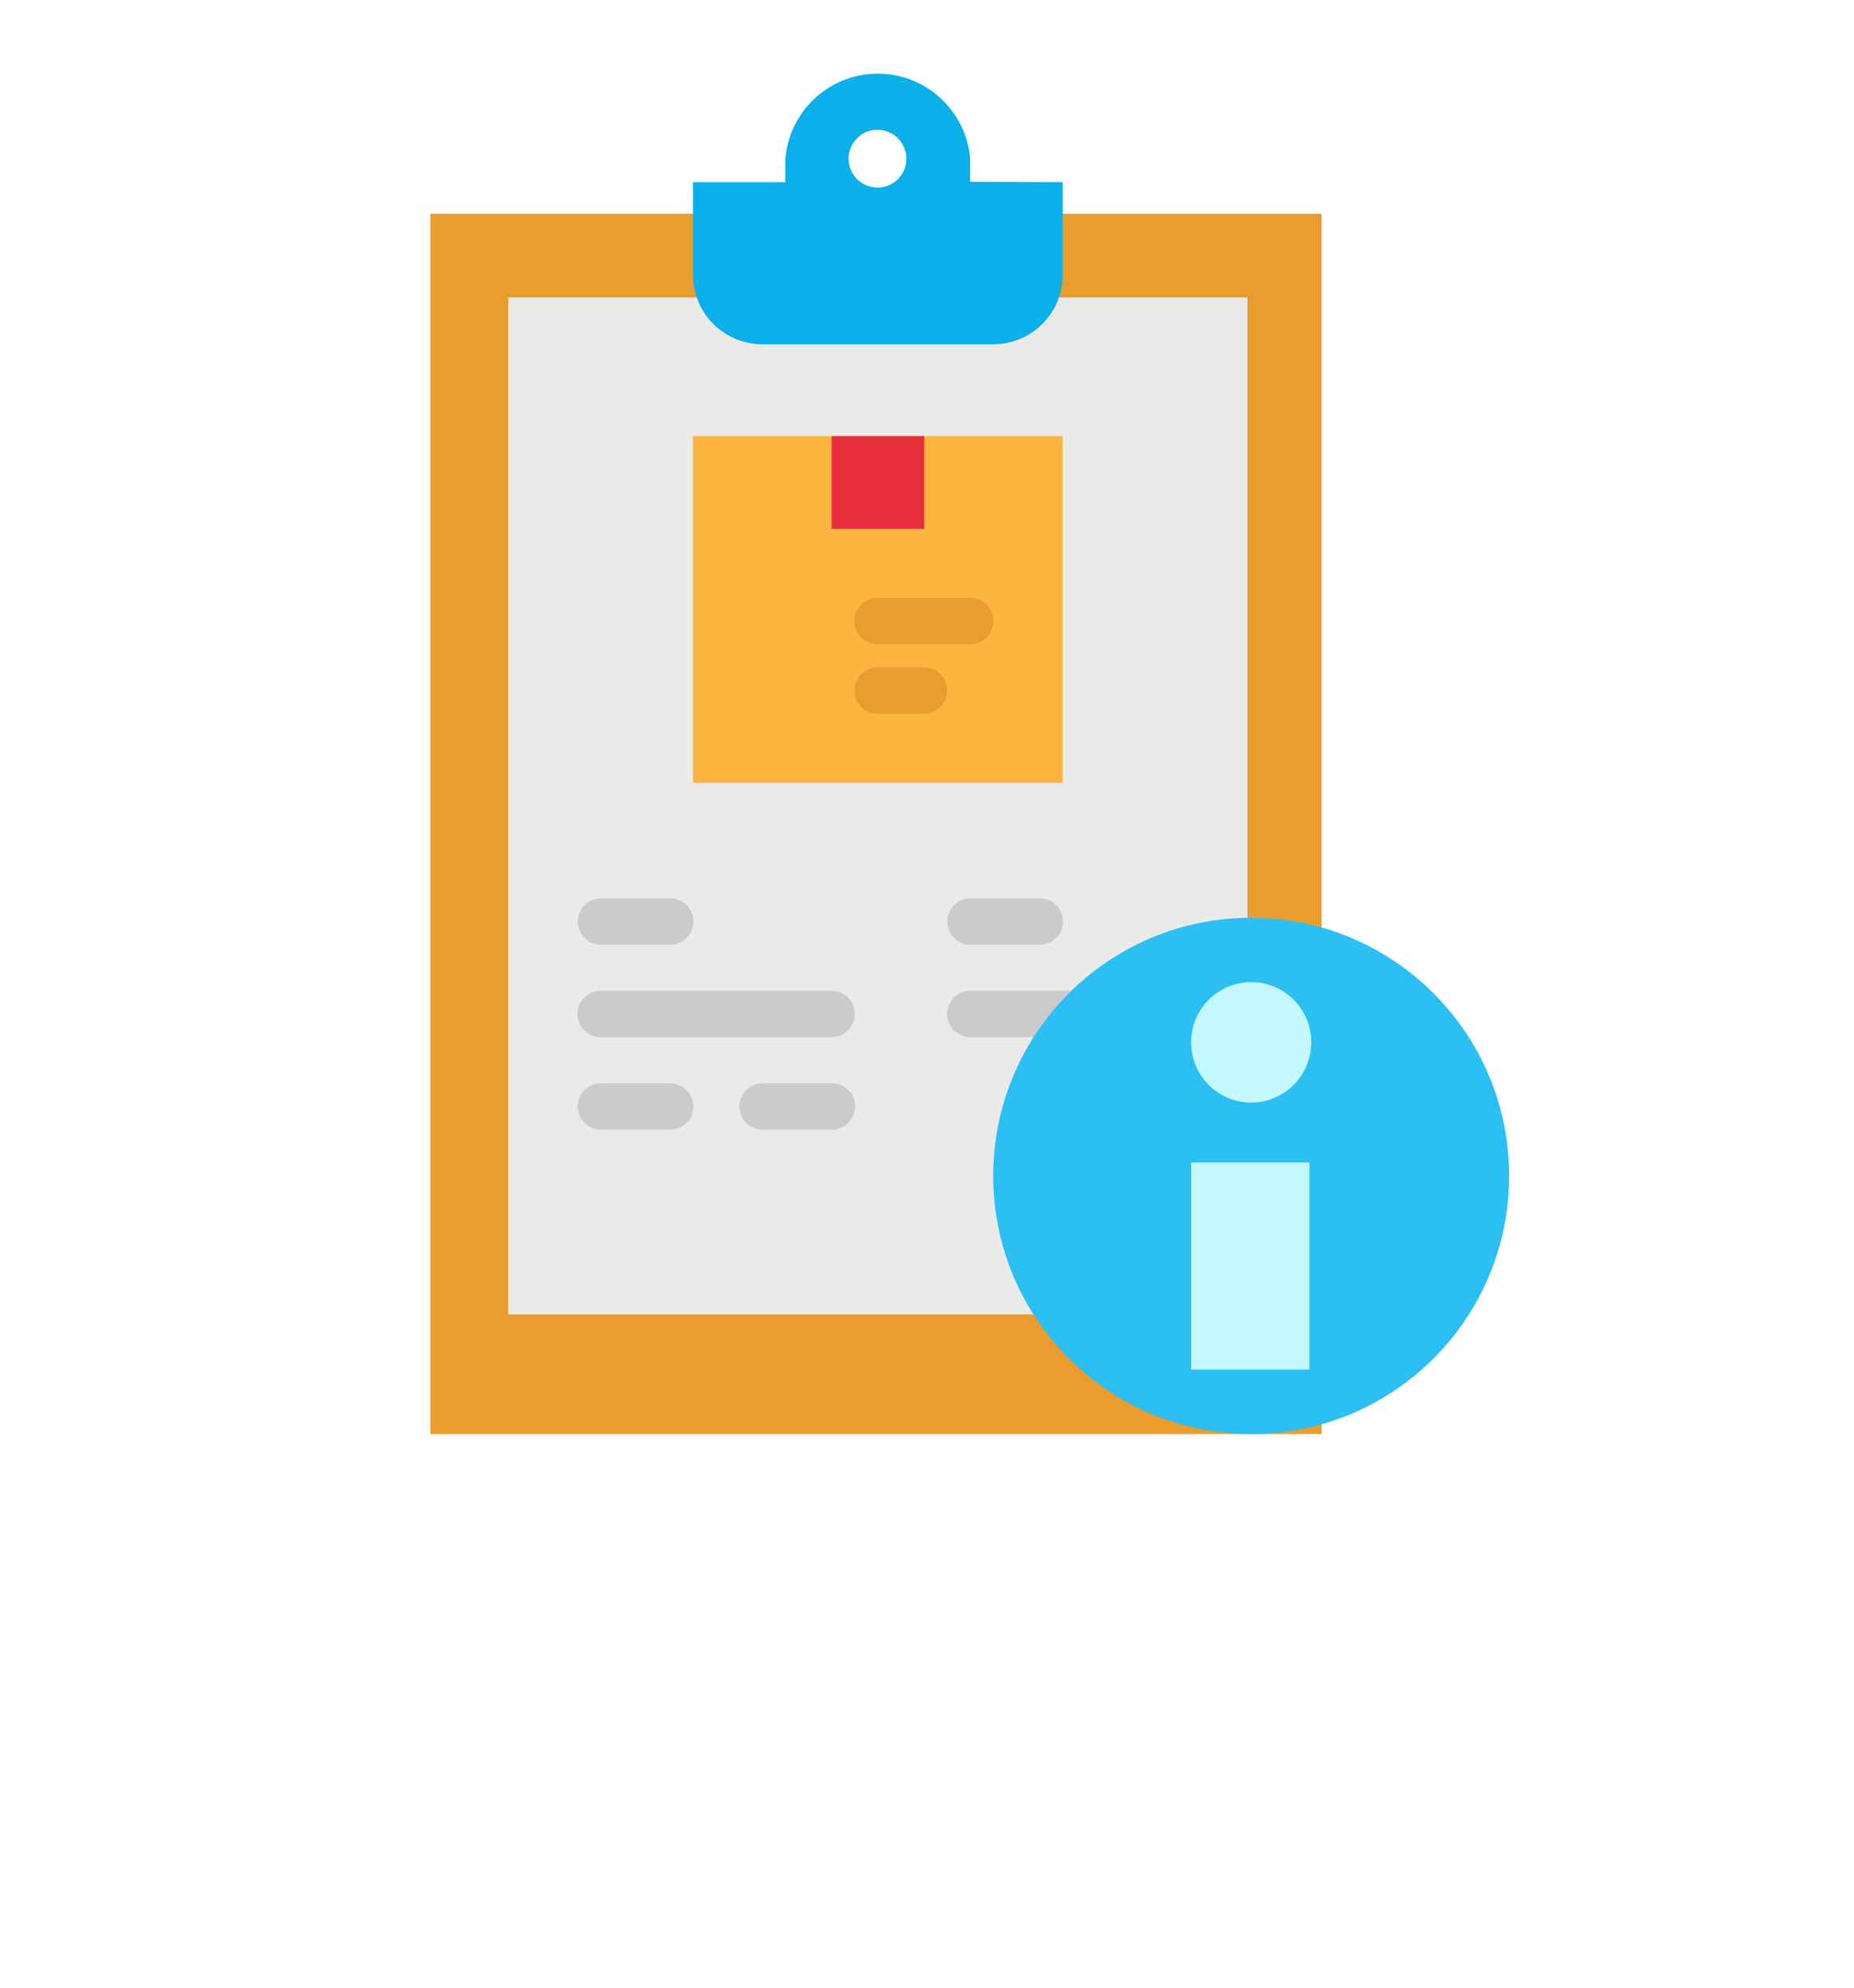 <svg xmlns="http://www.w3.org/2000/svg" xmlns:xlink="http://www.w3.org/1999/xlink" width="28" height="30" viewBox="0 0 28 30">
  <defs>
    <filter id="Rectangle_2189" x="0" y="0" width="28" height="30" filterUnits="userSpaceOnUse">
      <feOffset dy="3" input="SourceAlpha"/>
      <feGaussianBlur stdDeviation="3" result="blur"/>
      <feFlood flood-opacity="0.22"/>
      <feComposite operator="in" in2="blur"/>
      <feComposite in="SourceGraphic"/>
    </filter>
  </defs>
  <g id="My_Details" data-name="My Details" transform="translate(-617 -295)">
    <g transform="matrix(1, 0, 0, 1, 617, 295)" filter="url(#Rectangle_2189)">
      <g id="Rectangle_2189-2" data-name="Rectangle 2189" transform="translate(9 6)" fill="#fff" stroke="#707070" stroke-width="1">
        <rect width="10" height="12" rx="3" stroke="none"/>
        <rect x="0.5" y="0.5" width="9" height="11" rx="2.5" fill="none"/>
      </g>
    </g>
    <g id="flat" transform="translate(567.189 272)">
      <rect id="Rectangle_2190" data-name="Rectangle 2190" width="13.459" height="18.417" transform="translate(56.311 26.227)" fill="#ea9d2d"/>
      <path id="Path_82965" data-name="Path 82965" d="M88,104H99.164v15.35H88Z" transform="translate(-30.514 -76.511)" fill="#eaeae8"/>
      <path id="Path_82966" data-name="Path 82966" d="M152,152h5.582v5.233H152Z" transform="translate(-91.723 -122.418)" fill="#fbb540"/>
      <path id="Path_82967" data-name="Path 82967" d="M200,152h1.4v1.4H200Z" transform="translate(-137.63 -122.418)" fill="#e82f3e"/>
      <path id="Path_82968" data-name="Path 82968" d="M209.744,208.7h-1.4a.349.349,0,0,1,0-.7h1.4a.349.349,0,0,1,0,.7Z" transform="translate(-145.281 -175.976)" fill="#ea9d2d"/>
      <path id="Path_82969" data-name="Path 82969" d="M209.047,232.7h-.7a.349.349,0,0,1,0-.7h.7a.349.349,0,0,1,0,.7Z" transform="translate(-145.281 -198.929)" fill="#ea9d2d"/>
      <g id="Group_45502" data-name="Group 45502" transform="translate(58.533 36.559)">
        <path id="Path_82970" data-name="Path 82970" d="M113.4,312.7h-1.047a.349.349,0,1,1,0-.7H113.4a.349.349,0,1,1,0,.7Z" transform="translate(-112 -312)" fill="#cbcbcb"/>
        <path id="Path_82971" data-name="Path 82971" d="M115.838,344.7h-3.489a.349.349,0,1,1,0-.7h3.489a.349.349,0,0,1,0,.7Z" transform="translate(-112 -342.605)" fill="#cbcbcb"/>
        <path id="Path_82972" data-name="Path 82972" d="M113.4,376.7h-1.047a.349.349,0,1,1,0-.7H113.4a.349.349,0,1,1,0,.7Z" transform="translate(-112 -373.209)" fill="#cbcbcb"/>
        <path id="Path_82973" data-name="Path 82973" d="M169.4,376.7h-1.047a.349.349,0,0,1,0-.7H169.4a.349.349,0,1,1,0,.7Z" transform="translate(-165.558 -373.209)" fill="#cbcbcb"/>
        <path id="Path_82974" data-name="Path 82974" d="M241.4,312.7h-1.047a.349.349,0,1,1,0-.7H241.4a.349.349,0,1,1,0,.7Z" transform="translate(-234.418 -312)" fill="#cbcbcb"/>
        <path id="Path_82975" data-name="Path 82975" d="M242.093,344.7h-1.744a.349.349,0,0,1,0-.7h1.744a.349.349,0,0,1,0,.7Z" transform="translate(-234.418 -342.605)" fill="#cbcbcb"/>
      </g>
      <path id="Path_82976" data-name="Path 82976" d="M156.186,25.744V25.4a1.4,1.4,0,0,0-2.791,0v.349H152v1.4a1.047,1.047,0,0,0,1.047,1.047h3.489a1.047,1.047,0,0,0,1.047-1.047v-1.4Zm-1.4.087a.436.436,0,1,1,.436-.436A.436.436,0,0,1,154.791,25.832Z" transform="translate(-91.723)" fill="#0bafea"/>
      <circle id="Ellipse_108" data-name="Ellipse 108" cx="3.896" cy="3.896" r="3.896" transform="translate(64.811 36.852)" fill="#2cbff4"/>
      <ellipse id="Ellipse_109" data-name="Ellipse 109" cx="0.907" cy="0.909" rx="0.907" ry="0.909" transform="translate(67.8 37.823)" fill="#c4f8ff"/>
      <path id="Path_82977" data-name="Path 82977" d="M352,400h1.786v3.125H352Z" transform="translate(-284.2 -359.455)" fill="#c4f8ff"/>
    </g>
  </g>
</svg>

